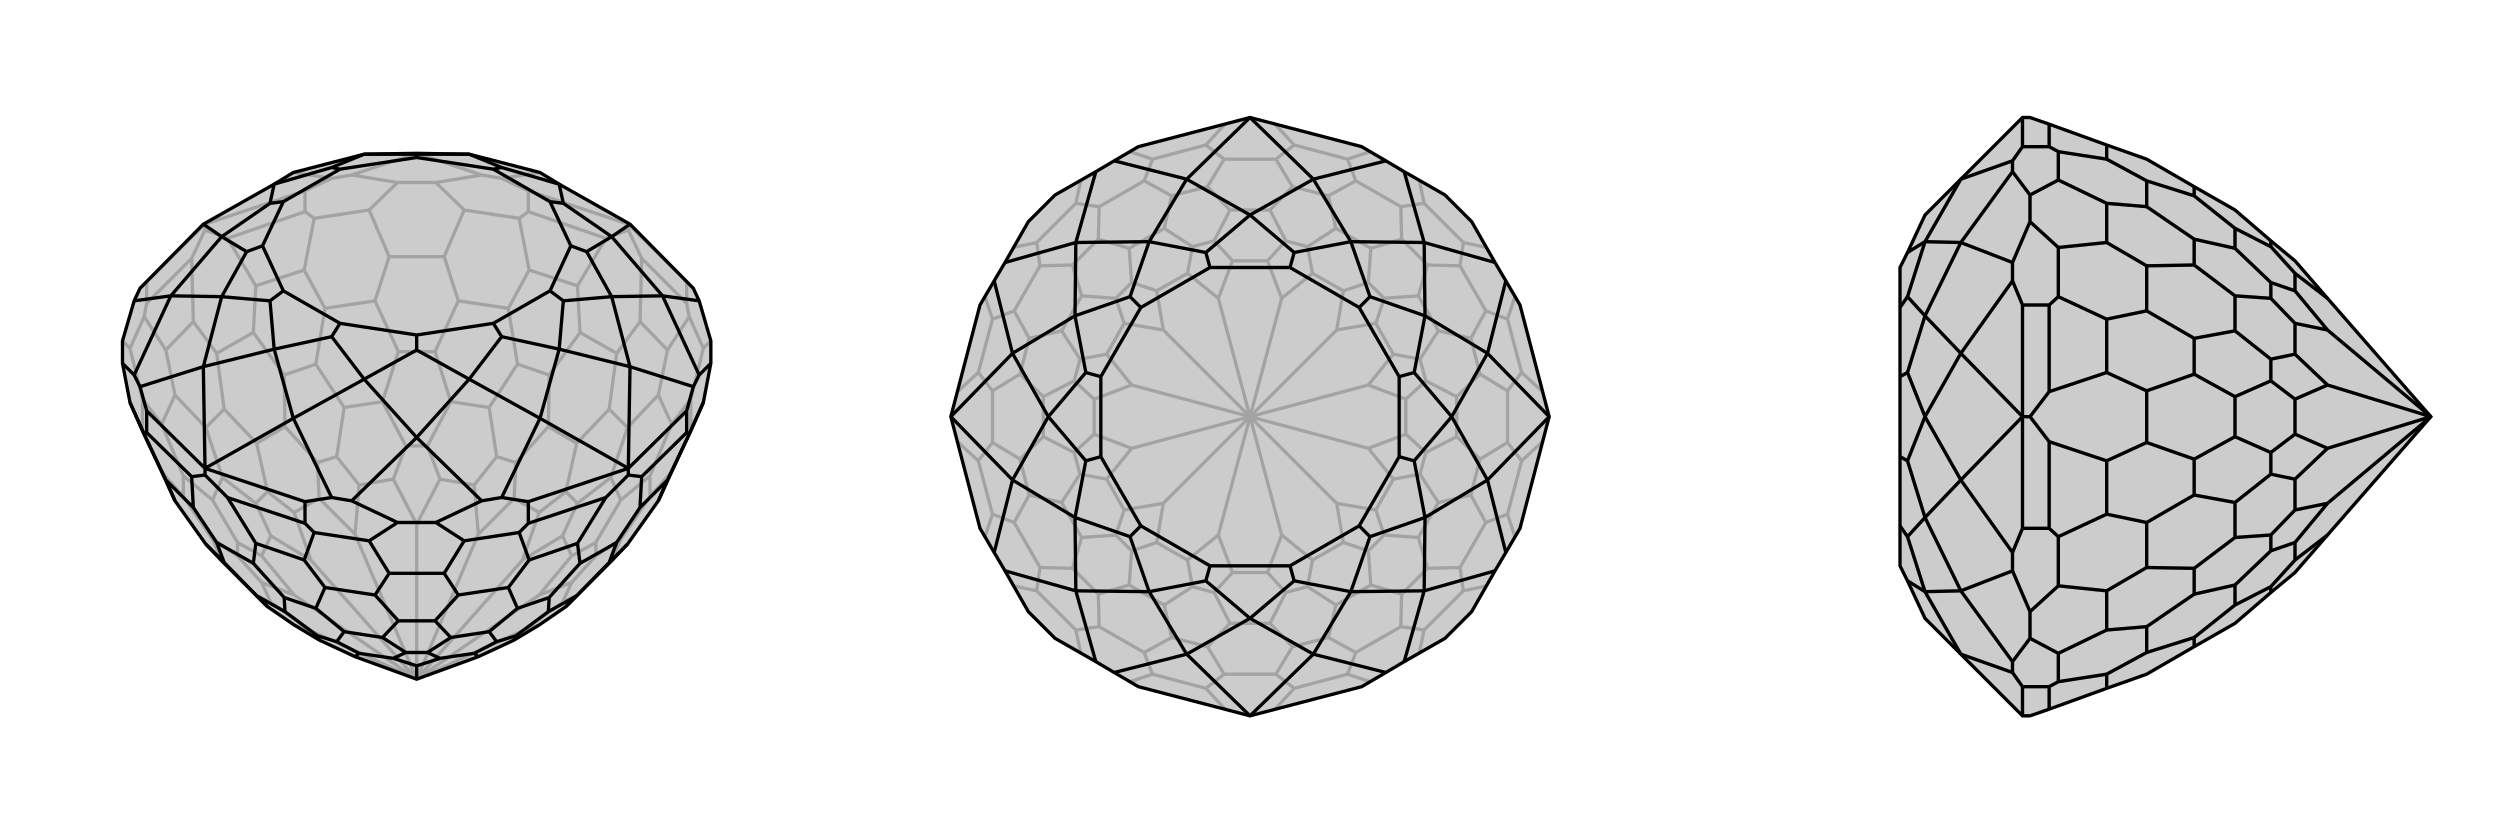 <svg xmlns="http://www.w3.org/2000/svg" viewBox="0 0 3000 1000">
    <g stroke="currentColor" stroke-width="4" fill="none" transform="translate(0 -25)">
        <path fill="currentColor" stroke="none" fill-opacity=".2" d="M426,813L383,793L353,775L321,753L307,739L267,699L247,678L210,626L194,591L171,542L156,508L147,461L147,434L161,386L168,371L244,294L329,246L352,232L437,210L500,209L563,210L648,232L671,246L756,294L832,371L839,386L853,434L853,461L844,508L829,542L806,591L790,626L753,678L733,699L693,739L679,753L647,775L617,793L574,813L500,840z" />
<path stroke-opacity=".2" d="M824,389L824,363M754,301L754,294M634,279L634,254M366,279L366,254M246,301L246,294M176,389L176,363M500,840L627,782M500,840L647,739M500,840L627,697M500,840L574,666M500,840L500,654M500,840L426,666M500,840L373,697M500,840L373,782M500,840L353,739M627,782L647,775M627,782L675,748M647,739L686,724M647,739L686,692M627,697L675,668M627,697L647,640M574,666L617,623M574,666L569,607M500,654L528,600M500,654L472,600M426,666L431,607M426,666L383,623M373,697L353,640M373,697L325,668M353,739L314,692M353,739L314,724M373,782L353,775M373,782L325,748M675,748L686,724M675,748L693,739M686,724L715,692M686,692L675,668M686,692L715,676M675,668L693,629M647,640L617,623M647,640L679,615M617,623L619,580M569,607L528,600M569,607L596,573M528,600L513,560M472,600L431,607M472,600L487,560M431,607L404,573M383,623L353,640M383,623L381,580M353,640L321,615M325,668L314,692M325,668L307,629M314,692L285,676M314,724L325,748M314,724L285,692M325,748L307,739M715,692L715,676M715,692L745,672M715,676L745,625M693,629L679,615M693,629L733,598M679,615L692,557M619,580L596,573M619,580L658,537M596,573L587,514M513,560L487,560M513,560L541,507M487,560L459,507M404,573L381,580M404,573L413,514M381,580L342,537M321,615L307,629M321,615L308,557M307,629L267,598M285,676L285,692M285,676L255,625M285,692L255,672M733,699L745,672M745,672L780,621M745,625L733,598M745,625L780,596M733,598L753,538M692,557L658,537M692,557L731,516M658,537L659,475M587,514L541,507M587,514L621,462M541,507L522,447M459,507L413,514M459,507L478,447M413,514L379,462M342,537L308,557M342,537L341,475M308,557L269,516M267,598L255,625M267,598L247,538M255,625L220,596M255,672L267,699M255,672L220,621M780,621L780,596M780,621L806,591M780,596L806,534M753,538L731,516M753,538L790,499M731,516L740,449M659,475L621,462M659,475L696,424M621,462L610,395M522,447L478,447M522,447L550,386M478,447L450,386M379,462L341,475M379,462L390,395M341,475L304,424M269,516L247,538M269,516L260,449M247,538L210,499M220,596L220,621M220,596L194,534M220,621L194,591M844,443L827,405M806,534L790,499M806,534L829,504M790,499L801,445M754,301L770,335M754,301L727,311M740,449L696,424M740,449L768,411M696,424L693,368M623,287L557,277M610,395L550,386M610,395L635,349M550,386L533,333M443,277L377,287M450,386L390,395M450,386L467,333M390,395L365,349M246,301L273,311M246,301L230,335M304,424L260,449M304,424L307,368M260,449L232,411M173,405L156,443M210,499L194,534M210,499L199,445M194,534L171,504M844,443L853,434M829,542L829,504M844,443L829,504M824,389L827,405M824,389L770,335M801,445L768,411M827,405L801,445M770,335L768,411M634,279L727,311M634,279L623,287M693,368L635,349M727,311L693,368M623,287L635,349M557,277L523,244M443,277L477,244M533,333L467,333M557,277L533,333M443,277L467,333M366,279L377,287M366,279L273,311M365,349L307,368M377,287L365,349M273,311L307,368M176,389L230,335M176,389L173,405M232,411L199,445M230,335L232,411M173,405L199,445M156,443L147,434M171,504L171,542M156,443L171,504M824,363L832,371M824,363L754,294M176,363L246,294M176,363L168,371M366,254L398,239M366,254L246,294M523,244L578,235M477,244L422,235M523,244L477,244M634,254L754,294M634,254L602,239M398,239L422,235M398,239L352,232M422,235L500,209M578,235L602,239M578,235L500,209M602,239L648,232" />
<path d="M426,813L383,793L353,775L321,753L307,739L267,699L247,678L210,626L194,591L171,542L156,508L147,461L147,434L161,386L168,371L244,294L329,246L352,232L437,210L500,209L563,210L648,232L671,246L756,294L832,371L839,386L853,434L853,461L844,508L829,542L806,591L790,626L753,678L733,699L693,739L679,753L647,775L617,793L574,813L500,840z" />
<path d="M366,653L366,627M634,653L634,627M754,595L754,587M824,544L824,518M246,595L246,587M176,544L176,518M500,840L500,824M426,813L431,809M500,824L472,815M500,824L528,815M574,813L569,809M383,793L381,788M431,809L472,815M431,809L404,795M472,815L487,808M528,815L569,809M528,815L513,808M569,809L596,795M617,793L619,788M381,788L404,795M381,788L342,759M404,795L413,783M487,808L513,808M487,808L459,790M513,808L541,790M596,795L619,788M596,795L587,783M619,788L658,759M679,753L692,740M321,753L308,740M342,759L308,740M342,759L341,742M308,740L269,700M413,783L459,790M413,783L379,755M459,790L478,770M541,790L587,783M541,790L522,770M587,783L621,755M658,759L692,740M658,759L659,742M692,740L731,700M341,742L379,755M341,742L304,701M379,755L390,730M478,770L522,770M478,770L450,739M522,770L550,739M621,755L659,742M621,755L610,730M659,742L696,701M731,700L753,678M731,700L740,676M269,700L247,678M269,700L260,676M246,595L273,622M246,595L230,597M304,701L260,676M304,701L307,677M260,676L232,634M377,664L443,674M390,730L450,739M390,730L365,697M450,739L467,713M557,674L623,664M550,739L610,730M550,739L533,713M610,730L635,697M754,595L727,622M754,595L770,597M696,701L740,676M696,701L693,677M740,676L768,634M827,546L844,508M790,626L801,601M156,508L173,546M210,626L199,601M366,653L273,622M366,653L377,664M307,677L365,697M273,622L307,677M377,664L365,697M443,674L477,652M557,674L523,652M467,713L533,713M443,674L467,713M557,674L533,713M634,653L623,664M634,653L727,622M635,697L693,677M623,664L635,697M727,622L693,677M824,544L770,597M824,544L827,546M768,634L801,601M770,597L768,634M827,546L801,601M176,544L173,546M176,544L230,597M232,634L199,601M230,597L232,634M173,546L199,601M853,461L839,475M824,518L754,587M824,518L832,489M634,627L602,622M634,627L754,587M477,652L422,626M523,652L578,626M477,652L523,652M366,627L246,587M366,627L398,622M176,518L168,489M176,518L246,587M147,461L161,475M839,386L795,380M839,475L832,489M839,475L795,380M832,489L756,465M754,587L756,465M754,587L648,527M602,622L578,626M602,622L648,527M578,626L500,550M422,626L398,622M422,626L500,550M398,622L352,527M246,587L352,527M246,587L244,465M168,489L161,475M168,489L244,465M161,475L205,380M161,386L205,380M756,294L734,309M795,380L734,309M795,380L734,381M756,465L734,381M756,465L671,444M648,527L671,444M648,527L563,480M500,550L563,480M500,550L437,480M352,527L437,480M352,527L329,444M244,465L329,444M244,465L266,381M205,380L266,381M205,380L266,309M244,294L266,309M671,246L676,269M671,246L602,226M734,309L676,269M734,309L704,327M676,269L660,267M734,381L704,327M734,381L676,386M704,327L685,320M671,444L676,386M671,444L602,429M676,386L660,374M563,480L602,429M563,480L500,445M602,429L592,413M437,480L500,445M437,480L398,429M500,445L500,427M329,444L398,429M329,444L324,386M398,429L408,413M266,381L324,386M266,381L296,327M324,386L340,374M266,309L296,327M266,309L324,269M296,327L315,320M329,246L324,269M329,246L398,226M324,269L340,267M437,210L398,226M437,210L500,210M398,226L408,228M563,210L500,210M563,210L602,226M602,226L592,228M500,210L500,214M660,267L592,228M660,267L685,320M685,320L660,374M660,374L592,413M592,413L500,427M500,427L408,413M408,413L340,374M340,374L315,320M315,320L340,267M340,267L408,228M408,228L500,214M592,228L500,214" />
    </g>
    <g stroke="currentColor" stroke-width="4" fill="none" transform="translate(1000 0)">
        <path fill="currentColor" stroke="none" fill-opacity=".2" d="M500,141L366,176L337,193L315,206L266,234L234,266L206,315L193,337L176,366L141,500L176,634L193,663L206,685L234,734L266,766L315,794L337,807L366,824L500,859L634,824L663,807L685,794L734,766L766,734L794,685L807,663L824,634L859,500L824,366L807,337L794,315L766,266L734,234L685,206L663,193L634,176z" />
<path stroke-opacity=".2" d="M500,500L538,642M500,500L604,604M500,500L642,538M500,500L642,462M500,500L604,396M500,500L538,358M500,500L462,358M500,500L396,396M500,500L358,462M500,500L358,538M500,500L462,642M500,500L396,604M538,642L521,687M538,642L575,672M604,604L612,651M604,604L651,612M642,538L672,575M642,538L687,521M642,462L687,479M642,462L672,425M604,396L651,388M604,396L612,349M538,358L575,328M538,358L521,313M462,358L479,313M462,358L425,328M396,396L388,349M396,396L349,388M358,462L328,425M358,462L313,479M358,538L313,521M358,538L328,575M396,604L349,612M396,604L388,651M462,642L479,687M462,642L425,672M521,687L479,687M521,687L543,711M479,687L457,711M575,672L612,651M575,672L569,704M612,651L642,661M651,612L672,575M651,612L661,642M672,575L704,569M687,521L687,479M687,521L711,543M687,479L711,457M672,425L651,388M672,425L704,431M651,388L661,358M612,349L575,328M612,349L642,339M575,328L569,296M521,313L479,313M521,313L543,289M479,313L457,289M425,328L388,349M425,328L431,296M388,349L358,339M349,388L328,425M349,388L339,358M328,425L296,431M313,479L313,521M313,479L289,457M313,521L289,543M328,575L349,612M328,575L296,569M349,612L339,642M388,651L425,672M388,651L358,661M425,672L431,704M543,711L569,704M543,711L524,748M569,704L603,726M642,661L661,642M642,661L645,702M661,642L702,645M704,569L711,543M704,569L726,603M711,543L748,524M711,457L704,431M711,457L748,476M704,431L726,397M661,358L642,339M661,358L702,355M642,339L645,298M569,296L543,289M569,296L603,274M543,289L524,252M457,289L431,296M457,289L476,252M431,296L397,274M358,339L339,358M358,339L355,298M339,358L298,355M296,431L289,457M296,431L274,397M289,457L252,476M289,543L296,569M289,543L252,524M296,569L274,603M339,642L358,661M339,642L298,645M358,661L355,702M457,711L431,704M457,711L476,748M431,704L397,726M524,748L476,748M524,748L551,776M476,748L449,776M603,726L645,702M603,726L594,765M645,702L682,713M702,645L726,603M702,645L713,682M726,603L765,594M748,524L748,476M748,524L776,551M748,476L776,449M726,397L702,355M726,397L765,406M702,355L713,318M645,298L603,274M645,298L682,287M603,274L594,235M524,252L476,252M524,252L551,224M476,252L449,224M397,274L355,298M397,274L406,235M355,298L318,287M298,355L274,397M298,355L287,318M274,397L235,406M252,476L252,524M252,476L224,449M252,524L224,551M274,603L298,645M274,603L235,594M298,645L287,682M355,702L397,726M355,702L318,713M397,726L406,765M551,776L594,765M551,776L531,809M594,765L627,783M682,713L713,682M682,713L681,752M713,682L752,681M765,594L776,551M765,594L783,627M776,551L809,531M776,449L765,406M776,449L809,469M765,406L783,373M713,318L682,287M713,318L752,319M682,287L681,248M594,235L551,224M594,235L627,217M551,224L531,191M449,224L406,235M449,224L469,191M406,235L373,217M318,287L287,318M318,287L319,248M287,318L248,319M235,406L224,449M235,406L217,373M224,449L191,469M224,551L235,594M224,551L191,531M235,594L217,627M287,682L318,713M287,682L248,681M318,713L319,752M449,776L406,765M449,776L469,809M406,765L373,783M531,809L469,809M531,809L553,826M469,809L447,826M627,783L681,752M627,783L617,809M681,752L709,756M752,681L783,627M752,681L756,709M783,627L809,617M809,531L809,469M809,531L826,553M809,469L826,447M783,373L752,319M783,373L809,383M752,319L756,291M681,248L627,217M681,248L709,244M627,217L617,191M531,191L469,191M531,191L553,174M469,191L447,174M373,217L319,248M373,217L383,191M319,248L291,244M248,319L217,373M248,319L244,291M217,373L191,383M191,469L191,531M191,469L174,447M191,531L174,553M217,627L248,681M217,627L191,617M248,681L244,709M319,752L373,783M319,752L291,756M373,783L383,809M553,826L617,809M530,851L553,826M644,818L617,809M709,756L756,709M703,784L709,756M784,703L756,709M809,617L826,553M818,644L809,617M851,530L826,553M826,447L809,383M851,470L826,447M818,356L809,383M756,291L709,244M784,297L756,291M703,216L709,244M617,191L553,174M644,182L617,191M530,149L553,174M447,174L383,191M470,149L447,174M356,182L383,191M291,244L244,291M297,216L291,244M216,297L244,291M191,383L174,447M182,356L191,383M149,470L174,447M174,553L191,617M149,530L174,553M182,644L191,617M244,709L291,756M216,703L244,709M297,784L291,756M447,826L383,809M470,851L447,826M356,818L383,809" />
<path d="M500,141L366,176L337,193L315,206L266,234L234,266L206,315L193,337L176,366L141,500L176,634L193,663L206,685L234,734L266,766L315,794L337,807L366,824L500,859L634,824L663,807L685,794L734,766L766,734L794,685L807,663L824,634L859,500L824,366L807,337L794,315L766,266L734,234L685,206L663,193L634,176z" />
<path d="M500,141L576,215M500,141L424,215M663,193L576,215M685,206L709,291M794,315L709,291M807,337L785,424M859,500L785,424M859,500L785,576M807,663L785,576M794,685L709,709M685,794L709,709M663,807L576,785M500,859L576,785M500,859L424,785M337,807L424,785M315,794L291,709M206,685L291,709M193,663L215,576M141,500L215,576M141,500L215,424M193,337L215,424M206,315L291,291M315,206L291,291M337,193L424,215M576,215L500,258M576,215L621,290M709,291L621,290M709,291L710,379M785,424L710,379M785,424L742,500M785,576L742,500M785,576L710,621M709,709L710,621M709,709L621,710M576,785L621,710M576,785L500,742M424,785L500,742M424,785L379,710M291,709L379,710M291,709L290,621M215,576L290,621M215,576L258,500M215,424L258,500M215,424L290,379M291,291L290,379M291,291L379,290M424,215L500,258M424,215L379,290M500,258L553,303M500,258L447,303M621,290L553,303M621,290L644,356M553,303L548,321M710,379L644,356M710,379L697,447M644,356L631,369M742,500L697,447M742,500L697,553M697,447L679,452M710,621L697,553M710,621L644,644M697,553L679,548M621,710L644,644M621,710L553,697M644,644L631,631M500,742L553,697M500,742L447,697M553,697L548,679M379,710L447,697M379,710L356,644M447,697L452,679M290,621L356,644M290,621L303,553M356,644L369,631M258,500L303,553M258,500L303,447M303,553L321,548M290,379L303,447M290,379L356,356M303,447L321,452M379,290L356,356M379,290L447,303M447,303L452,321M356,356L369,369M548,321L452,321M548,321L631,369M631,369L679,452M679,452L679,548M679,548L631,631M631,631L548,679M548,679L452,679M452,679L369,631M369,631L321,548M321,548L321,452M321,452L369,369M452,321L369,369" />
    </g>
    <g stroke="currentColor" stroke-width="4" fill="none" transform="translate(2000 0)">
        <path fill="currentColor" stroke="none" fill-opacity=".2" d="M793,642L754,687L725,711L682,748L633,776L576,809L528,826L459,851L436,859L427,859L353,785L310,742L289,697L280,679L280,631L280,548L280,452L280,369L280,321L289,303L310,258L353,215L427,141L436,141L459,149L528,174L576,191L633,224L682,252L725,289L754,313L793,358L917,500z" />
<path stroke-opacity=".2" d="M459,176L427,176M459,366L427,366M436,500L427,500M459,634L427,634M459,824L427,824M917,500L793,396M917,500L793,462M917,500L793,538M917,500L793,604M793,358L754,328M793,396L754,349M793,396L754,388M793,462L754,425M793,462L754,479M793,538L754,521M793,538L754,575M793,604L754,612M793,604L754,651M793,642L754,672M754,328L754,349M754,328L725,296M754,349L725,339M754,388L754,425M754,388L725,358M754,425L725,431M754,479L754,521M754,479L725,457M754,521L725,543M754,575L754,612M754,575L725,569M754,612L725,642M754,651L754,672M754,651L725,661M754,672L725,704M725,289L725,296M725,296L682,274M725,339L725,358M725,339L682,298M725,358L682,355M725,431L725,457M725,431L682,397M725,457L682,476M725,543L725,569M725,543L682,524M725,569L682,603M725,642L725,661M725,642L682,645M725,661L682,702M725,711L725,704M725,704L682,726M682,274L682,298M682,274L633,235M682,298L633,287M682,355L682,397M682,355L633,318M682,397L633,406M682,476L682,524M682,476L633,449M682,524L633,551M682,603L682,645M682,603L633,594M682,645L633,682M682,702L682,726M682,702L633,713M682,726L633,765M633,224L633,235M633,235L576,217M633,287L633,318M633,287L576,248M633,318L576,319M633,406L633,449M633,406L576,373M633,449L576,469M633,551L633,594M633,551L576,531M633,594L576,627M633,682L633,713M633,682L576,681M633,713L576,752M633,776L633,765M633,765L576,783M470,182L470,216M576,217L576,248M576,217L528,191M576,248L528,244M470,297L470,356M576,319L576,373M576,319L528,291M576,373L528,383M436,500L459,470M436,500L459,530M576,469L576,531M576,469L528,447M576,531L528,553M470,644L470,703M576,627L576,681M576,627L528,617M576,681L528,709M470,784L470,818M576,752L576,783M576,752L528,756M576,783L528,809M459,176L459,149M459,176L470,182M528,174L528,191M470,182L528,191M470,216L436,234M470,297L436,266M528,244L528,291M470,216L528,244M470,297L528,291M459,366L470,356M459,366L459,470M528,383L528,447M470,356L528,383M459,470L528,447M459,634L459,530M459,634L470,644M528,553L528,617M459,530L528,553M470,644L528,617M470,703L436,734M470,784L436,766M528,709L528,756M470,703L528,709M470,784L528,756M459,824L470,818M459,824L459,851M528,826L528,809M470,818L528,809M427,824L415,807M427,824L427,859M436,734L415,685M436,766L415,794M436,734L436,766M427,634L427,500M427,634L415,663M427,366L415,337M427,366L427,500M436,234L415,206M436,266L415,315M436,234L436,266M427,176L427,141M427,176L415,193M415,807L415,794M415,807L353,785M415,794L353,709M415,685L415,663M415,685L353,709M415,663L353,576M427,500L353,576M427,500L353,424M415,337L415,315M415,337L353,424M415,315L353,291M415,206L415,193M415,206L353,291M415,193L353,215M353,785L310,710M353,709L310,710M353,709L310,621M353,576L310,621M353,576L310,500M353,424L310,500M353,424L310,379M353,291L310,379M353,291L310,290M353,215L310,290M310,710L289,697M310,710L289,644M310,621L289,644M310,621L289,553M289,644L280,631M310,500L289,553M310,500L289,447M289,553L280,548M310,379L289,447M310,379L289,356M289,447L280,452M310,290L289,356M310,290L289,303M289,356L280,369" />
<path d="M793,642L754,687L725,711L682,748L633,776L576,809L528,826L459,851L436,859L427,859L353,785L310,742L289,697L280,679L280,631L280,548L280,452L280,369L280,321L289,303L310,258L353,215L427,141L436,141L459,149L528,174L576,191L633,224L682,252L725,289L754,313L793,358L917,500z" />
<path d="M459,824L427,824M459,634L427,634M436,500L427,500M459,366L427,366M459,176L427,176M917,500L793,604M917,500L793,538M917,500L793,462M917,500L793,396M793,642L754,672M793,604L754,651M793,604L754,612M793,538L754,575M793,538L754,521M793,462L754,479M793,462L754,425M793,396L754,388M793,396L754,349M793,358L754,328M754,672L754,651M754,672L725,704M754,651L725,661M754,612L754,575M754,612L725,642M754,575L725,569M754,521L754,479M754,521L725,543M754,479L725,457M754,425L754,388M754,425L725,431M754,388L725,358M754,349L754,328M754,349L725,339M754,328L725,296M725,711L725,704M725,704L682,726M725,661L725,642M725,661L682,702M725,642L682,645M725,569L725,543M725,569L682,603M725,543L682,524M725,457L725,431M725,457L682,476M725,431L682,397M725,358L725,339M725,358L682,355M725,339L682,298M725,296L725,289M725,296L682,274M682,726L682,702M682,726L633,765M682,702L633,713M682,645L682,603M682,645L633,682M682,603L633,594M682,524L682,476M682,524L633,551M682,476L633,449M682,397L682,355M682,397L633,406M682,355L633,318M682,298L682,274M682,298L633,287M682,274L633,235M633,776L633,765M633,765L576,783M633,713L633,682M633,713L576,752M633,682L576,681M633,594L633,551M633,594L576,627M633,551L576,531M633,449L633,406M633,449L576,469M633,406L576,373M633,318L633,287M633,318L576,319M633,287L576,248M633,235L633,224M633,235L576,217M470,818L470,784M576,783L576,752M576,783L528,809M576,752L528,756M470,703L470,644M576,681L576,627M576,681L528,709M576,627L528,617M436,500L459,530M436,500L459,470M576,531L576,469M576,531L528,553M576,469L528,447M470,356L470,297M576,373L576,319M576,373L528,383M576,319L528,291M470,216L470,182M576,248L576,217M576,248L528,244M576,217L528,191M459,824L459,851M459,824L470,818M528,826L528,809M470,818L528,809M470,784L436,766M470,703L436,734M528,756L528,709M470,784L528,756M470,703L528,709M459,634L470,644M459,634L459,530M528,617L528,553M470,644L528,617M459,530L528,553M459,366L459,470M459,366L470,356M528,447L528,383M459,470L528,447M470,356L528,383M470,297L436,266M470,216L436,234M528,291L528,244M470,297L528,291M470,216L528,244M459,176L470,182M459,176L459,149M528,191L528,174M470,182L528,191M427,176L415,193M427,176L427,141M436,266L415,315M436,234L415,206M436,266L436,234M427,366L427,500M427,366L415,337M427,634L415,663M427,634L427,500M436,766L415,794M436,734L415,685M436,766L436,734M427,824L427,859M427,824L415,807M415,193L415,206M415,193L353,215M415,206L353,291M415,315L415,337M415,315L353,291M415,337L353,424M427,500L353,424M427,500L353,576M415,663L415,685M415,663L353,576M415,685L353,709M415,794L415,807M415,794L353,709M415,807L353,785M353,215L310,290M353,291L310,290M353,291L310,379M353,424L310,379M353,424L310,500M353,576L310,500M353,576L310,621M353,709L310,621M353,709L310,710M353,785L310,710M310,290L289,303M310,290L289,356M310,379L289,356M310,379L289,447M289,356L280,369M310,500L289,447M310,500L289,553M289,447L280,452M310,621L289,553M310,621L289,644M289,553L280,548M310,710L289,644M310,710L289,697M289,644L280,631" />
    </g>
</svg>